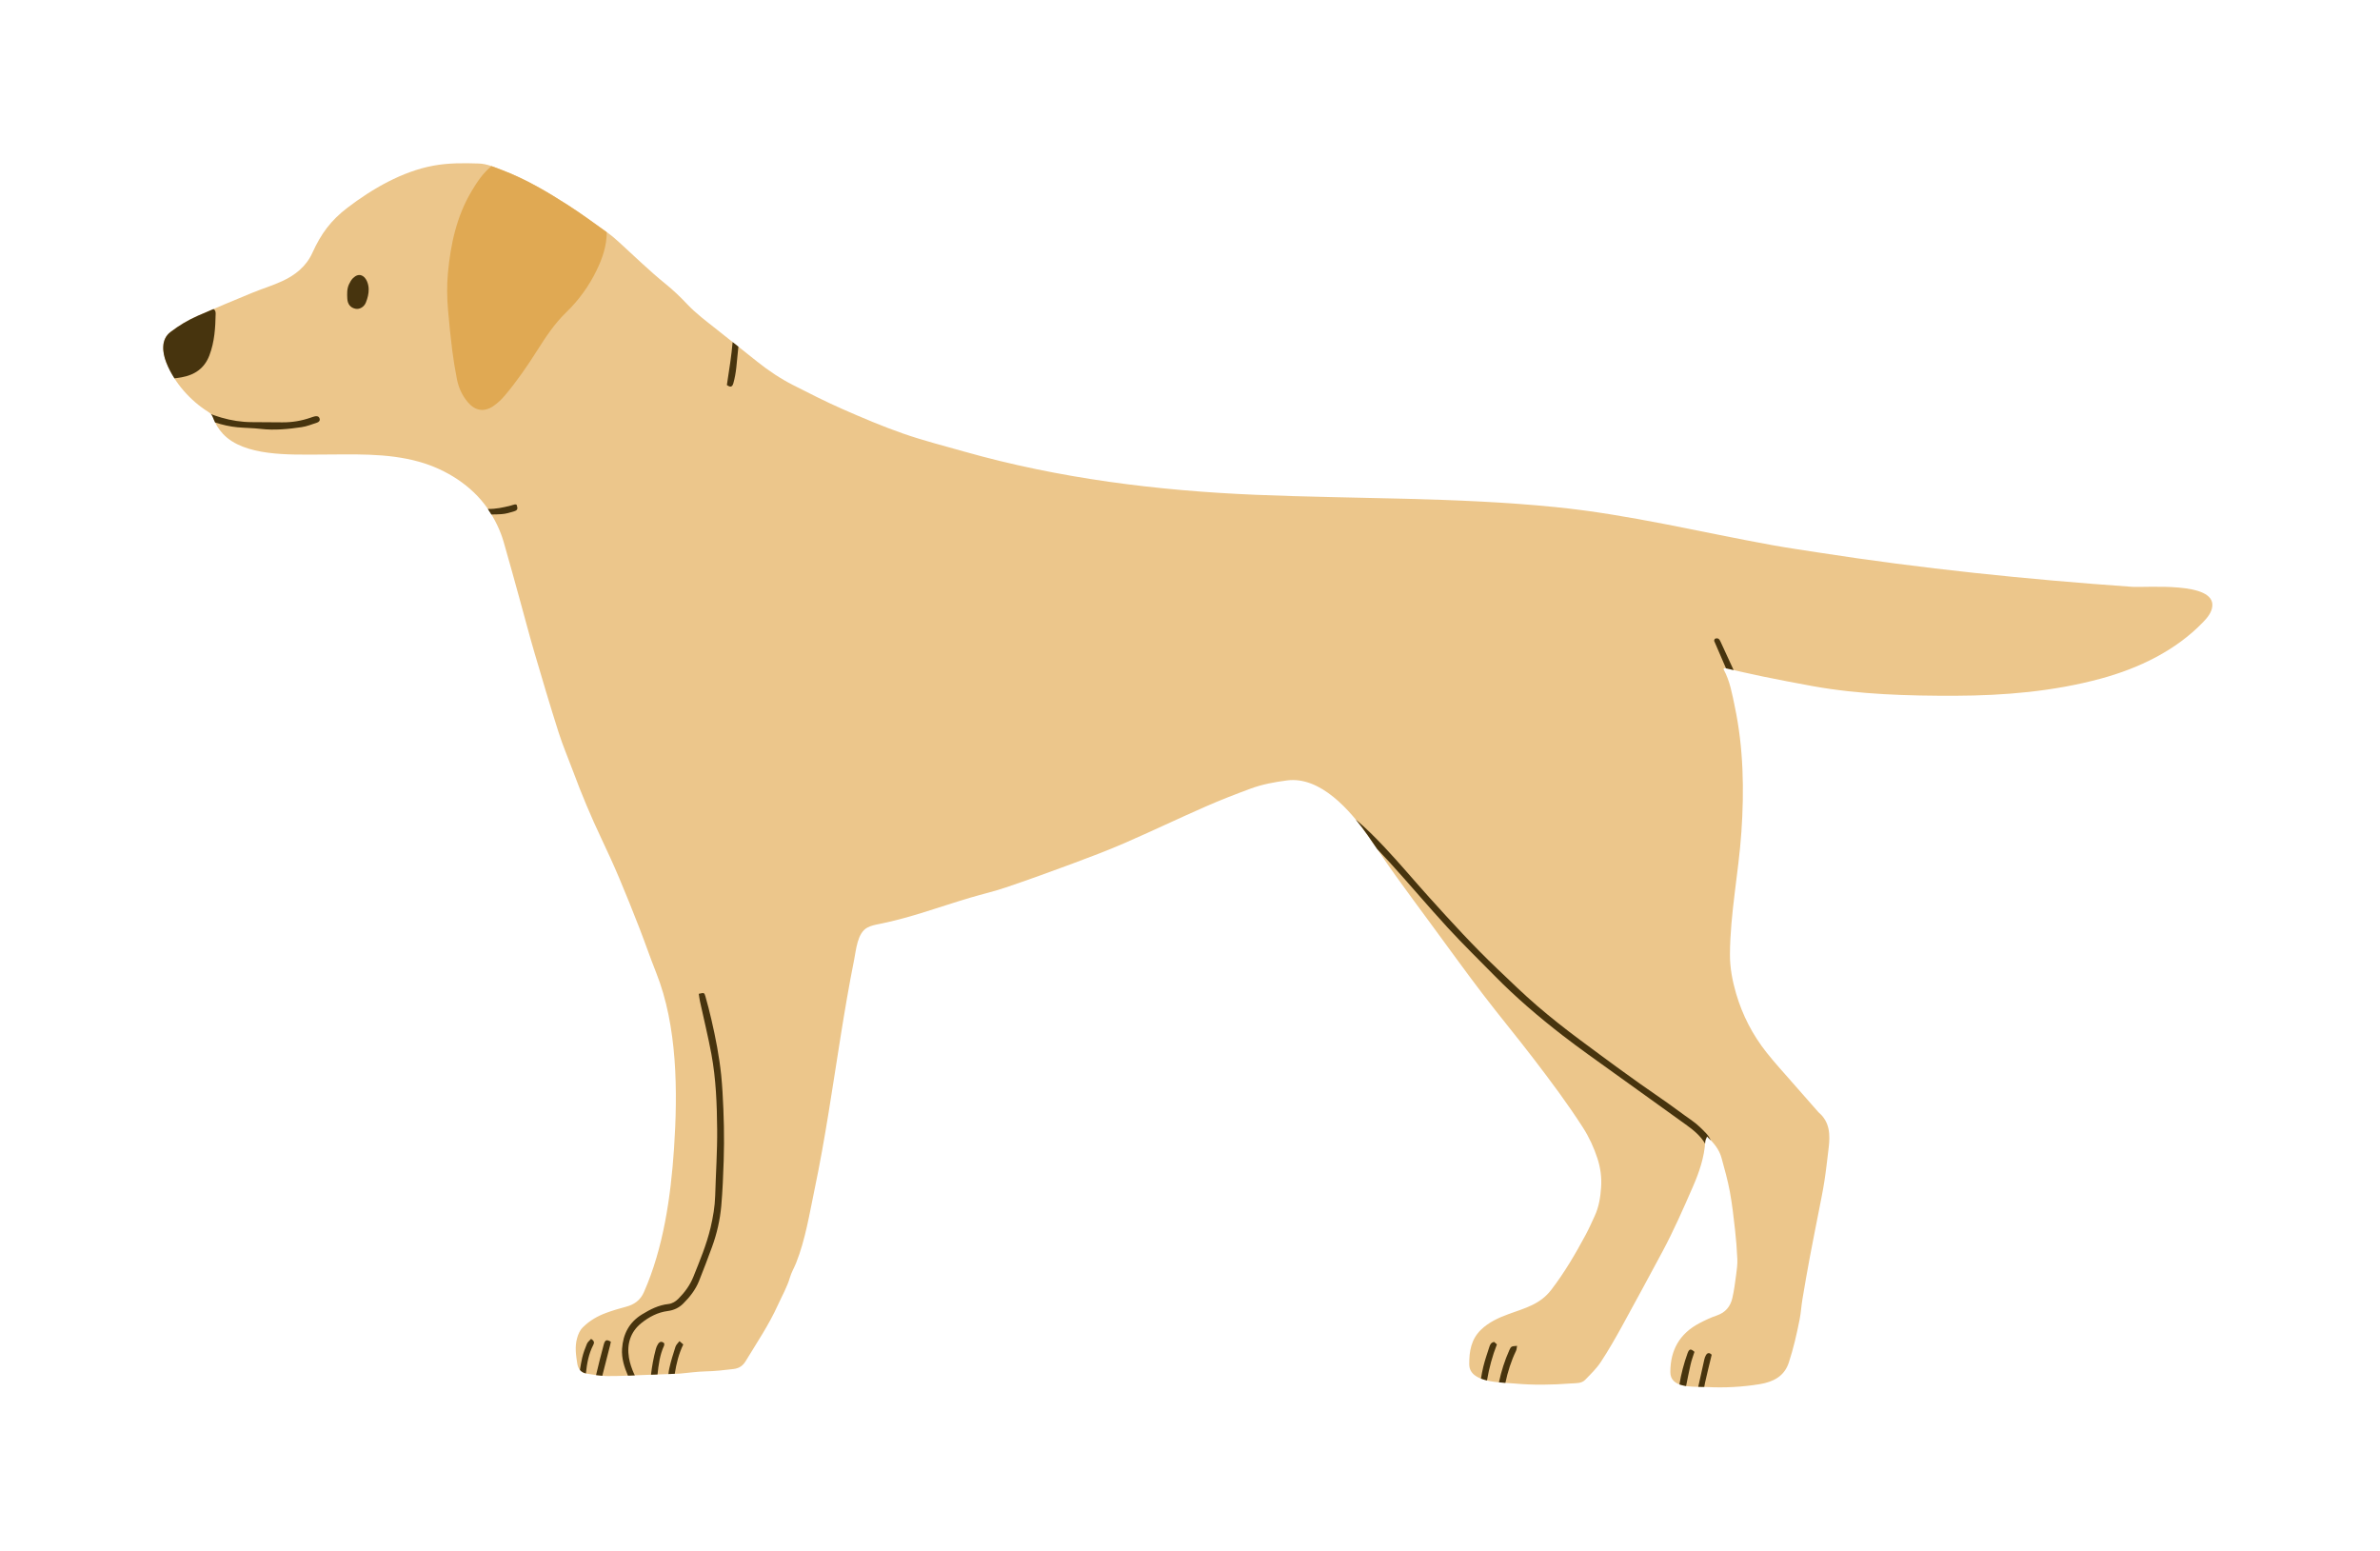 <svg width="350" height="228" viewBox="0 0 350 228" fill="none" xmlns="http://www.w3.org/2000/svg">
<path d="M250.577 203.934C248.679 203.901 245.637 204.069 245.637 201.75C245.637 198.504 247.021 196.077 249.912 194.564C250.744 194.127 251.606 193.722 252.494 193.42C253.75 192.989 254.467 192.104 254.753 190.887C255.02 189.739 255.168 188.565 255.322 187.394C255.424 186.644 255.523 185.881 255.49 185.132C255.428 183.681 255.309 182.228 255.148 180.784C254.938 178.919 254.73 177.048 254.388 175.206C254.079 173.538 253.612 171.897 253.165 170.259C252.829 169.023 252.043 168.059 251.034 167.112C250.925 167.405 250.79 167.608 250.777 167.819C250.639 170.161 249.892 172.344 248.968 174.466C247.544 177.728 246.117 180.991 244.43 184.128C242.469 187.769 240.513 191.413 238.516 195.034C237.533 196.817 236.52 198.59 235.402 200.287C234.773 201.241 233.925 202.053 233.122 202.882C232.57 203.454 231.751 203.372 231.05 203.424C228.271 203.635 225.476 203.687 222.7 203.431C220.75 203.25 216.086 203.359 216.066 200.622C216.05 198.688 216.346 196.922 217.803 195.515C218.924 194.426 220.385 193.758 221.851 193.222C224.289 192.334 226.472 191.808 228.12 189.664C230.074 187.125 231.679 184.372 233.192 181.56C233.678 180.652 234.096 179.705 234.527 178.768C235.132 177.452 235.352 176.071 235.454 174.62C235.56 173.13 235.369 171.716 234.918 170.335C234.399 168.746 233.705 167.227 232.794 165.809C230.56 162.326 228.084 159.018 225.574 155.736C223.085 152.48 220.464 149.329 217.98 146.073C215.458 142.764 213.031 139.387 210.564 136.035C208.785 133.615 206.989 131.201 205.239 128.757C203.845 126.807 202.519 124.8 201.145 122.837C198.602 119.209 194.195 114.098 189.249 114.756C187.433 114.996 185.641 115.322 183.931 115.953C181.681 116.785 179.438 117.654 177.241 118.621C173.262 120.367 169.335 122.245 165.348 123.978C162.813 125.08 160.221 126.057 157.629 127.02C154.41 128.217 151.177 129.385 147.924 130.487C146.201 131.072 144.415 131.48 142.668 132C138.218 133.319 133.953 134.933 129.375 135.848C128.753 135.973 128.118 136.091 127.559 136.39C126.086 137.17 125.908 139.62 125.612 141.1C124.122 148.553 123.076 156.081 121.856 163.58C121.245 167.326 120.59 171.068 119.811 174.785C119.061 178.37 118.436 182.31 117.071 185.717C116.788 186.427 116.397 187.069 116.173 187.822C115.749 189.266 114.999 190.558 114.384 191.917C113.075 194.807 111.302 197.429 109.664 200.129C109.243 200.826 108.707 201.201 107.849 201.303C106.494 201.464 105.145 201.622 103.774 201.648C102.567 201.675 101.36 201.849 100.156 201.958C100.064 201.964 99.975 201.981 99.883 201.984C98.153 202.05 96.423 202.119 94.693 202.178C92.904 202.24 91.112 202.352 89.323 202.336C88.3 202.326 87.274 202.138 86.261 201.977C85.481 201.852 85.024 201.313 84.902 200.56C84.705 199.303 84.504 198.037 84.866 196.768C85.034 196.176 85.251 195.636 85.705 195.179C86.695 194.186 87.872 193.512 89.168 193.038C90.109 192.693 91.072 192.403 92.043 192.15C93.263 191.831 94.164 191.2 94.693 190.002C97.565 183.504 98.643 175.969 99.12 168.894C99.679 160.55 99.633 150.894 96.496 143.024C95.627 140.85 94.874 138.633 94.026 136.453C93.065 133.989 92.085 131.533 91.056 129.099C90.227 127.139 89.339 125.205 88.428 123.281C86.905 120.064 85.527 116.785 84.291 113.447C83.584 111.536 82.775 109.662 82.156 107.721C80.91 103.811 79.745 99.877 78.588 95.94C77.861 93.464 77.21 90.964 76.522 88.475C75.713 85.547 74.917 82.617 74.072 79.7C73.562 77.937 72.743 76.289 71.711 74.78C69.395 71.399 65.587 69.014 61.676 67.909C56.848 66.544 51.79 66.84 46.83 66.84C42.637 66.84 35.885 67.13 32.78 63.788C32.126 63.081 31.645 62.285 31.32 61.391C31.185 61.026 30.975 60.785 30.646 60.578C27.978 58.914 25.61 56.254 24.459 53.3C23.877 51.81 23.654 49.916 25.055 48.834C26.311 47.864 27.673 47.051 29.123 46.416C31.767 45.262 34.434 44.147 37.105 43.049C38.565 42.447 40.091 41.993 41.522 41.328C43.43 40.444 45.031 39.174 45.936 37.181C47.212 34.373 48.633 32.422 51.112 30.531C54.753 27.755 59.141 25.216 63.686 24.368C65.922 23.95 68.165 23.966 70.408 24.042C71.622 24.082 72.763 24.595 73.901 25.029C77.331 26.338 80.476 28.193 83.547 30.166C85.54 31.445 87.445 32.856 89.372 34.234C89.987 34.675 90.563 35.175 91.122 35.688C93.365 37.737 95.539 39.855 97.903 41.769C99.012 42.667 100.051 43.66 101.028 44.7C102.37 46.127 103.938 47.275 105.458 48.485C107.428 50.054 109.405 51.616 111.371 53.188C113.016 54.501 114.759 55.668 116.63 56.622C119.018 57.835 121.406 59.056 123.856 60.131C126.803 61.427 129.776 62.693 132.812 63.752C135.762 64.781 138.804 65.551 141.817 66.406C155.761 70.356 170.219 72.155 184.697 72.757C199.379 73.369 214.109 73.096 228.748 74.563C239.569 75.645 250.073 78.253 260.736 80.177C262.913 80.568 265.104 80.881 267.287 81.223C282.623 83.61 298.025 85.192 313.509 86.284C315.664 86.436 325.737 85.469 325.339 89.162C325.241 90.07 324.619 90.823 323.988 91.477C319.952 95.671 314.503 98.285 308.882 99.802C301.942 101.673 294.736 102.281 287.57 102.304C280.584 102.324 273.493 102.13 266.62 100.897C264.173 100.456 261.732 99.982 259.299 99.486C257.457 99.111 255.625 98.677 253.79 98.269C253.708 98.249 253.615 98.269 253.527 98.269C253.504 98.325 253.451 98.394 253.467 98.424C254.408 100.127 254.721 102.031 255.115 103.89C256.398 109.954 256.51 116.193 256.085 122.36C255.674 128.379 254.431 134.328 254.405 140.347C254.395 142.314 254.763 144.211 255.306 146.083C256.237 149.276 257.743 152.184 259.805 154.782C260.992 156.278 262.288 157.692 263.545 159.133C264.801 160.574 266.07 162.004 267.333 163.441C267.373 163.487 267.409 163.54 267.455 163.576C269.126 165 269.152 166.885 268.915 168.838C268.718 170.463 268.54 172.088 268.29 173.706C268.064 175.173 267.754 176.63 267.472 178.087C267.034 180.35 266.57 182.609 266.149 184.872C265.765 186.927 265.406 188.986 265.061 191.048C264.896 192.035 264.844 193.038 264.65 194.018C264.225 196.159 263.742 198.284 263.055 200.369C262.387 202.388 260.759 203.204 258.772 203.53C256.22 203.944 253.622 204.085 251.037 203.951C250.896 203.944 250.748 203.941 250.59 203.937L250.577 203.934Z" fill="#ECC68B"/>
<path d="M30.79 52.267C31.55 50.271 31.678 48.192 31.715 46.097C31.721 45.769 31.603 45.565 31.396 45.443C30.636 45.769 29.873 46.087 29.116 46.42C27.666 47.054 26.308 47.867 25.048 48.837C23.647 49.919 23.871 51.813 24.453 53.303C24.765 54.109 25.176 54.885 25.653 55.632C26.008 55.592 26.364 55.543 26.715 55.477C28.633 55.129 30.064 54.168 30.79 52.264V52.267Z" fill="#47340E"/>
<path d="M252.182 93.931C252.149 94.029 252.053 94.164 252.086 94.246C252.658 95.591 253.241 96.93 253.823 98.272C254.198 98.354 254.569 98.44 254.944 98.525C254.306 97.141 253.665 95.756 253.03 94.371C252.869 94.019 252.685 93.717 252.182 93.931Z" fill="#47340E"/>
<path d="M69.369 28.081C67.152 31.791 66.264 35.898 65.873 40.145C65.705 41.967 65.735 43.792 65.889 45.611C66.057 47.577 66.261 49.541 66.504 51.501C66.682 52.915 66.916 54.326 67.189 55.727C67.435 56.997 67.958 58.154 68.807 59.154C69.862 60.394 71.185 60.638 72.53 59.723C73.151 59.302 73.724 58.769 74.207 58.197C75.999 56.082 77.562 53.8 79.045 51.462C80.285 49.505 81.558 47.581 83.235 45.959C85.113 44.144 86.623 42.055 87.757 39.707C88.622 37.918 89.234 36.079 89.224 34.139C87.343 32.791 85.478 31.416 83.534 30.169C80.463 28.199 77.322 26.341 73.888 25.032C73.355 24.828 72.819 24.611 72.276 24.43C71.04 25.433 70.168 26.742 69.362 28.087L69.369 28.081Z" fill="#E0A953"/>
<path d="M248.83 164.777C247.258 163.685 245.745 162.514 244.163 161.435C240.147 158.689 236.234 155.791 232.326 152.887C230.179 151.292 228.071 149.631 226.041 147.885C224.035 146.158 222.137 144.307 220.22 142.481C216.688 139.12 213.402 135.525 210.143 131.908C207.962 129.49 205.874 126.987 203.644 124.619C202.282 123.172 200.881 121.761 199.352 120.482C200.02 121.288 200.622 122.093 201.144 122.837C201.612 123.501 202.069 124.175 202.526 124.846C203.154 125.497 203.772 126.159 204.384 126.829C207.255 129.977 209.992 133.246 212.876 136.38C215.122 138.821 217.497 141.143 219.822 143.507C222.923 146.661 226.281 149.526 229.771 152.23C232.297 154.183 234.915 156.015 237.506 157.883C241.032 160.425 244.574 162.941 248.097 165.49C249.123 166.234 250.093 167.046 250.747 168.158C250.757 168.046 250.77 167.934 250.777 167.819C250.79 167.608 250.925 167.404 251.034 167.112C251.244 167.309 251.435 167.506 251.622 167.707C251.425 167.332 251.208 166.967 250.925 166.668C250.28 165.984 249.593 165.313 248.827 164.78L248.83 164.777Z" fill="#47340E"/>
<path d="M92.493 199.659C92.158 197.623 92.71 195.824 94.348 194.521C95.466 193.63 96.749 192.956 98.206 192.772C99.091 192.657 99.841 192.305 100.462 191.69C101.442 190.719 102.287 189.644 102.801 188.351C103.462 186.687 104.106 185.013 104.718 183.333C105.428 181.386 105.889 179.366 106.07 177.307C106.264 175.097 106.353 172.877 106.425 170.661C106.537 167.283 106.451 163.908 106.251 160.534C106.201 159.715 106.139 158.896 106.057 158.081C105.77 155.328 105.244 152.618 104.619 149.924C104.353 148.773 104.057 147.625 103.731 146.487C103.573 145.941 103.531 145.954 102.761 146.132C102.817 146.497 102.86 146.875 102.939 147.247C103.498 149.829 104.133 152.397 104.616 154.992C105.294 158.65 105.432 162.366 105.465 166.069C105.494 169.322 105.267 172.575 105.175 175.827C105.129 177.416 104.859 178.968 104.498 180.507C103.909 183 102.922 185.355 101.972 187.727C101.475 188.966 100.712 190.009 99.785 190.946C99.364 191.371 98.874 191.68 98.282 191.746C96.851 191.9 95.618 192.535 94.417 193.268C92.523 194.429 91.625 196.156 91.48 198.327C91.388 199.734 91.809 201.024 92.345 202.277C92.684 202.263 93.026 202.25 93.365 202.234C93.319 202.158 93.273 202.079 93.237 202C92.911 201.254 92.628 200.464 92.496 199.662L92.493 199.659Z" fill="#47340E"/>
<path d="M38.368 63.068C40.384 63.298 42.374 63.097 44.357 62.808C45.13 62.696 45.873 62.387 46.623 62.144C46.909 62.051 47.106 61.834 46.991 61.515C46.883 61.203 46.6 61.157 46.307 61.219C46.1 61.266 45.899 61.338 45.699 61.407C44.337 61.884 42.939 62.114 41.495 62.101C40.009 62.088 38.522 62.078 37.036 62.071C35.51 62.065 34.013 61.831 32.55 61.404C32.037 61.256 31.534 61.081 31.03 60.9C31.152 61.035 31.244 61.193 31.316 61.387C31.409 61.64 31.517 61.884 31.635 62.121C32.701 62.469 33.793 62.722 34.918 62.828C36.066 62.933 37.227 62.933 38.368 63.065V63.068Z" fill="#47340E"/>
<path d="M51.918 40.888C51.668 41.134 51.484 41.466 51.329 41.789C51.007 42.466 51.037 43.203 51.076 43.93C51.122 44.752 51.563 45.265 52.3 45.403C52.865 45.508 53.533 45.163 53.806 44.482C54.059 43.848 54.237 43.173 54.217 42.502C54.207 42.121 54.132 41.743 53.974 41.374C53.553 40.404 52.724 40.098 51.918 40.891V40.888Z" fill="#47340E"/>
<path d="M106.895 56.615C107.395 56.974 107.681 56.937 107.849 56.345C108.063 55.589 108.198 54.806 108.283 54.023C108.395 53.007 108.494 51.991 108.586 50.975C108.303 50.751 108.023 50.527 107.74 50.304C107.652 51.271 107.54 52.234 107.405 53.198C107.247 54.336 107.066 55.471 106.892 56.618L106.895 56.615Z" fill="#47340E"/>
<path d="M251.721 199.208C251.392 198.859 251.106 198.892 250.882 199.247C250.757 199.448 250.682 199.688 250.629 199.921C250.327 201.253 250.037 202.592 249.741 203.924C250.034 203.927 250.317 203.931 250.577 203.934C250.593 203.934 250.606 203.934 250.623 203.934C250.662 203.727 250.695 203.52 250.741 203.316C251.04 201.964 251.379 200.619 251.718 199.205L251.721 199.208Z" fill="#47340E"/>
<path d="M249.189 198.781C248.646 198.281 248.409 198.317 248.162 199.004C247.63 200.491 247.228 202.014 246.975 203.566C247.274 203.678 247.607 203.753 247.955 203.806C248.162 202.754 248.376 201.701 248.61 200.655C248.754 200.011 248.994 199.389 249.185 198.777L249.189 198.781Z" fill="#47340E"/>
<path d="M75.618 75.178C76.131 75.017 76.177 74.8 75.97 74.208C75.888 74.195 75.792 74.152 75.713 74.168C75.506 74.211 75.309 74.29 75.105 74.343C73.983 74.625 72.862 74.869 71.74 74.833C71.921 75.099 72.089 75.372 72.257 75.648C72.76 75.648 73.26 75.632 73.76 75.599C74.388 75.556 75.013 75.372 75.618 75.181V75.178Z" fill="#47340E"/>
<path d="M219.727 197.32C219.233 197.402 219.115 197.764 219.003 198.106C218.697 199.057 218.368 200.001 218.132 200.968C217.99 201.543 217.885 202.125 217.79 202.711C218.069 202.819 218.365 202.911 218.674 202.987C218.987 201.162 219.457 199.395 220.135 197.679C219.96 197.524 219.832 197.412 219.727 197.317V197.32Z" fill="#47340E"/>
<path d="M223.101 197.896C222.263 197.955 222.217 197.955 221.96 198.527C221.279 200.053 220.776 201.632 220.431 203.26C220.756 203.293 221.079 203.316 221.381 203.339C221.726 201.711 222.22 200.136 222.943 198.633C223.035 198.442 223.039 198.208 223.101 197.896Z" fill="#47340E"/>
<path d="M97.686 197.528C97.318 197.169 97.009 197.261 96.772 197.623C96.624 197.847 96.515 198.11 96.446 198.37C96.111 199.61 95.884 200.869 95.733 202.139C96.055 202.126 96.374 202.116 96.693 202.103C96.851 200.662 97.028 199.228 97.65 197.883C97.696 197.784 97.673 197.649 97.683 197.528H97.686Z" fill="#47340E"/>
<path d="M99.919 197.202C99.696 197.504 99.433 197.731 99.34 198.011C98.998 199.07 98.663 200.139 98.423 201.224C98.364 201.49 98.328 201.767 98.298 202.04C98.607 202.026 98.919 202.017 99.229 202.003C99.459 200.53 99.811 199.076 100.482 197.688C100.307 197.537 100.159 197.409 99.919 197.202Z" fill="#47340E"/>
<path d="M89.832 197.291C89.231 196.933 88.987 196.982 88.793 197.686C88.382 199.179 88.017 200.688 87.655 202.195C87.961 202.237 88.267 202.274 88.573 202.3C88.968 200.797 89.346 199.294 89.727 197.788C89.77 197.62 89.8 197.446 89.832 197.291Z" fill="#47340E"/>
<path d="M86.922 196.87C86.715 197.11 86.435 197.311 86.32 197.581C86.04 198.248 85.784 198.932 85.619 199.636C85.481 200.231 85.379 200.833 85.284 201.438C85.494 201.695 85.79 201.869 86.162 201.948C86.313 200.498 86.56 199.077 87.244 197.765C87.395 197.475 87.451 197.186 86.922 196.87Z" fill="#47340E"/>
</svg>

